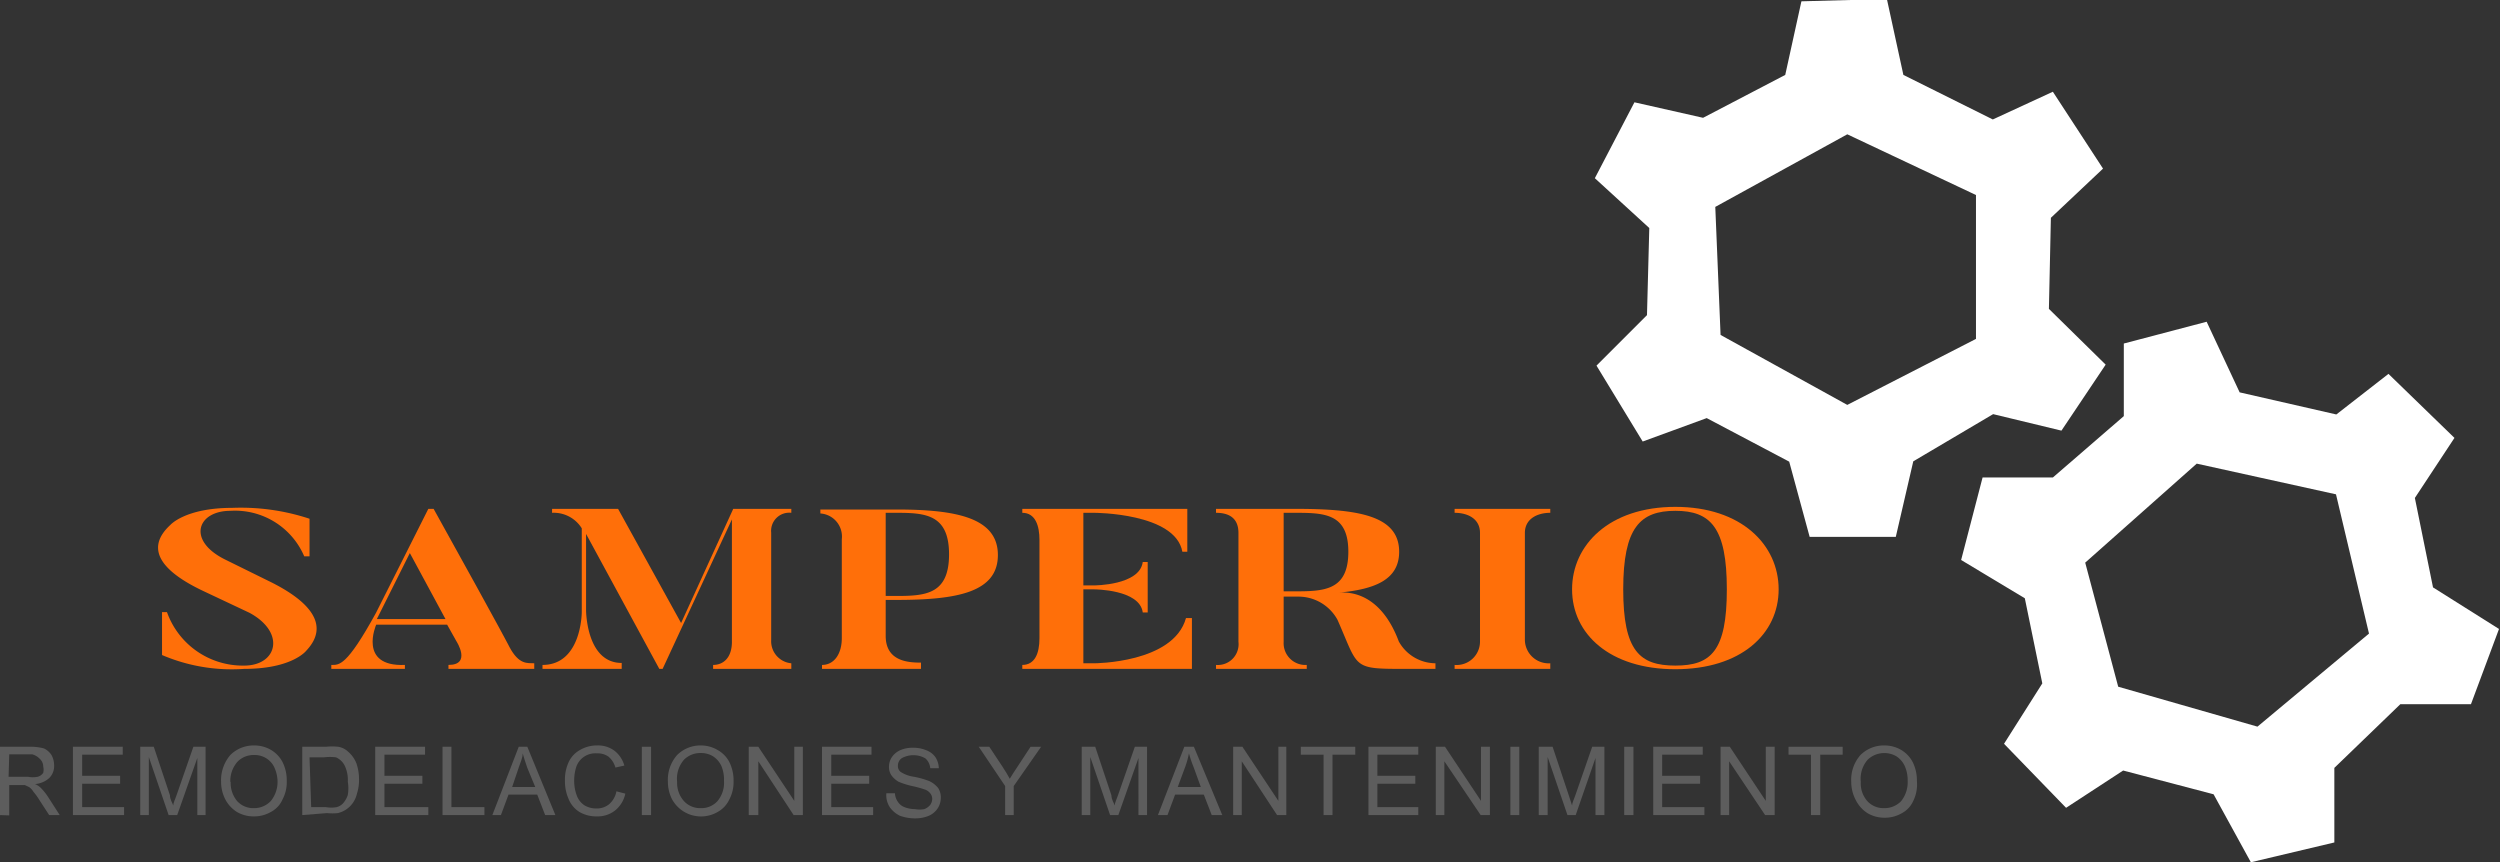 <svg id="Layer_1" data-name="Layer 1" xmlns="http://www.w3.org/2000/svg" viewBox="0 0 75.76 26.13"><rect x="0" y="0" width="75.76" height="26.13" fill="#333333" stroke="none"/><defs><style>.cls-1{fill:#fff;}.cls-2{fill:#ff6f09;}.cls-3{fill:#5d5d5d;}</style></defs><title>logo-inverted-samperio</title><path class="cls-1" d="M74.75,19.53l-.55-2.71L75.4,15l-2-1.94-1.58,1.23-2.93-.67-1-2.14-2.51.66v2.2L63.23,16.2H61.1l-.65,2.5,1.93,1.16.53,2.58-1.16,1.83,1.88,1.94,1.73-1.13,2.74.72,1.13,2.06,2.53-.6V25l2-1.93,2.14,0,.85-2.28Zm-5.32,4.22-4.22-1.21-1-3.76,3.38-3,4.22.93,1,4.22Z" transform="translate(-1.02 -1.73)"/><path class="cls-1" d="M63.11,11.09l.06-2.76,1.58-1.49L63.23,4.51l-1.82.84L58.7,4l-.5-2.3-2.59.07L55.12,4l-2.49,1.3-2.08-.47-1.2,2.3L51,8.64l-.07,2.64-1.53,1.53,1.4,2.3,1.94-.71,2.5,1.32L55.86,18l2.61,0L59,15.71l2.42-1.43,2.07.5,1.34-2ZM57,14l-3.84-2.12L53,8l4-2.2,3.9,1.84V12Z" transform="translate(-1.02 -1.73)"/><path class="cls-2" d="M17.21,21.83V22h-2.6v-.12c.71,0,.24-.72.24-.72l-.28-.5H12.42s-.56,1.28.87,1.22V22H11.06v-.12c.24,0,.46.05,1.35-1.57L14,17.15h.16c2.22,4,2.3,4.19,2.3,4.19C16.75,21.88,17,21.82,17.21,21.83Zm-2.69-1.34-1.08-2-1,2Z" transform="translate(-1.02 -1.73)"/><path class="cls-2" d="M25,21.83V22H22.63v-.12c.33,0,.57-.24.57-.7V17.47L21.1,22H21l-2.22-4.09v2.31s0,1.6,1.08,1.6V22h-2.4v-.12c1.19,0,1.19-1.6,1.19-1.6V17.74a1,1,0,0,0-.9-.47v-.12h2l1.91,3.46,1.58-3.46H25v.12a.55.55,0,0,0-.61.6v3.26A.67.67,0,0,0,25,21.83Z" transform="translate(-1.02 -1.73)"/><path class="cls-2" d="M27.86,19.91V21c0,.77.68.81,1.07.81V22h-3v-.12c.38,0,.6-.35.6-.81v-3a.7.7,0,0,0-.65-.78v-.12h2.29c1.81,0,3.09.24,3.09,1.38S30,19.91,28.18,19.91Zm0-.12h.32c.89,0,1.6-.05,1.6-1.26s-.71-1.26-1.6-1.26h-.32Z" transform="translate(-1.02 -1.73)"/><path class="cls-2" d="M37.14,20.46V22H32v-.12c.38,0,.52-.35.52-.81V18.09c0-.42-.12-.82-.52-.82v-.12h5v1.3h-.15c-.21-1.18-2.67-1.18-2.67-1.18h-.33v2.2h.33s1.38,0,1.47-.71h.15v1.53h-.15c-.09-.7-1.47-.7-1.47-.7h-.33v2.24h.33s2.4,0,2.78-1.37Z" transform="translate(-1.02 -1.73)"/><path class="cls-2" d="M44.52,21.83V22h-.87c-1.68,0-1.44,0-2.1-1.49a1.35,1.35,0,0,0-1.18-.7h-.45v1.37a.66.66,0,0,0,.7.7V22H37.87v-.12a.63.63,0,0,0,.68-.7V17.88c0-.43-.26-.61-.68-.61v-.12h2.35c1.88,0,3.2.17,3.2,1.3,0,.84-.72,1.14-1.84,1.24.61-.05,1.37.25,1.83,1.48A1.28,1.28,0,0,0,44.52,21.83Zm-2.64-3.38c0-1.18-.75-1.18-1.66-1.18h-.3v2.38h.3C41.13,19.65,41.88,19.64,41.88,18.45Z" transform="translate(-1.02 -1.73)"/><path class="cls-2" d="M48,17.15v.12c-.39,0-.77.18-.77.61v3.25a.72.72,0,0,0,.77.7V22H45.1v-.12a.71.71,0,0,0,.77-.7V17.88c0-.43-.37-.61-.77-.61v-.12Z" transform="translate(-1.02 -1.73)"/><path class="cls-2" d="M54.92,19.59c0,1.35-1.14,2.42-3.13,2.42s-3.13-1.07-3.13-2.42,1.13-2.5,3.13-2.5S54.92,18.24,54.92,19.59Zm-1.57,0c0-1.87-.49-2.38-1.56-2.38s-1.58.51-1.58,2.38.5,2.31,1.58,2.31S53.35,21.46,53.35,19.59Z" transform="translate(-1.02 -1.73)"/><path class="cls-2" d="M10.3,21.45S9.88,22,8.42,22a5.37,5.37,0,0,1-2.49-.42V20.28h.15A2.44,2.44,0,0,0,8.42,21.9c1,0,1.27-1,.16-1.6l-1.4-.66c-1.29-.61-1.77-1.29-1-2,0,0,.45-.52,1.88-.52a6.63,6.63,0,0,1,2.34.33v1.14h-.16A2.28,2.28,0,0,0,8,17.21c-1,0-1.33.9-.15,1.48l1.4.69C10.48,20,11,20.71,10.3,21.45Z" transform="translate(-1.02 -1.73)"/><path class="cls-3" d="M1,26.43V24.36h.92a1.53,1.53,0,0,1,.43.05.55.55,0,0,1,.23.2.65.65,0,0,1,.08.31.51.51,0,0,1-.14.38.72.72,0,0,1-.44.19.55.55,0,0,1,.16.1,1.64,1.64,0,0,1,.23.28l.36.56H2.51L2.23,26a2.09,2.09,0,0,0-.2-.28.45.45,0,0,0-.13-.14l-.13-.06H1.3v.92Zm.28-1.16h.59a.78.78,0,0,0,.29,0,.3.3,0,0,0,.17-.12.41.41,0,0,0,0-.19.32.32,0,0,0-.11-.24A.5.5,0,0,0,2,24.59H1.3Z" transform="translate(-1.02 -1.73)"/><path class="cls-3" d="M3.23,26.43V24.36H4.74v.24H3.51v.64H4.66v.24H3.51v.71H4.78v.24Z" transform="translate(-1.02 -1.73)"/><path class="cls-3" d="M5.27,26.43V24.36h.41l.49,1.47c0,.13.08.24.1.31,0-.08.06-.19.11-.34l.5-1.44h.37v2.07H7V24.7l-.61,1.73H6.13l-.6-1.76v1.76Z" transform="translate(-1.02 -1.73)"/><path class="cls-3" d="M7.72,25.42A1.17,1.17,0,0,1,8,24.61a1,1,0,0,1,.72-.29,1,1,0,0,1,.52.14.92.92,0,0,1,.35.38,1.25,1.25,0,0,1,.12.56,1.13,1.13,0,0,1-.13.56.78.78,0,0,1-.36.38,1,1,0,0,1-.5.13,1,1,0,0,1-.53-.14,1,1,0,0,1-.35-.39A1.17,1.17,0,0,1,7.72,25.42Zm.29,0a.86.86,0,0,0,.2.59.66.66,0,0,0,.51.21A.69.69,0,0,0,9.23,26a.92.92,0,0,0,.2-.62A1.06,1.06,0,0,0,9.34,25a.64.64,0,0,0-.25-.29.66.66,0,0,0-.37-.1.68.68,0,0,0-.5.2A.88.88,0,0,0,8,25.43Z" transform="translate(-1.02 -1.73)"/><path class="cls-3" d="M10.18,26.43V24.36h.72a1.77,1.77,0,0,1,.37,0,.57.57,0,0,1,.3.15.9.9,0,0,1,.25.35,1.48,1.48,0,0,1,.08.49,1.33,1.33,0,0,1-.06.42.81.81,0,0,1-.14.31.78.78,0,0,1-.44.29,1.61,1.61,0,0,1-.33,0Zm.27-.24h.45a.92.92,0,0,0,.32,0,.4.4,0,0,0,.19-.11.71.71,0,0,0,.15-.26,1.18,1.18,0,0,0,0-.4,1,1,0,0,0-.1-.5.54.54,0,0,0-.26-.24,1.49,1.49,0,0,0-.36,0h-.44Z" transform="translate(-1.02 -1.73)"/><path class="cls-3" d="M12.39,26.43V24.36H13.9v.24H12.67v.64h1.15v.24H12.67v.71H14v.24Z" transform="translate(-1.02 -1.73)"/><path class="cls-3" d="M14.43,26.43V24.36h.27v1.83h1v.24Z" transform="translate(-1.02 -1.73)"/><path class="cls-3" d="M15.94,26.43l.8-2.07H17l.85,2.07h-.31l-.24-.62h-.87l-.23.62Zm.6-.85h.7L17,25c-.06-.18-.11-.32-.14-.44,0,.14-.07.27-.11.4Z" transform="translate(-1.02 -1.73)"/><path class="cls-3" d="M19.7,25.71l.27.07a.89.89,0,0,1-.31.51.85.85,0,0,1-.55.18,1,1,0,0,1-.54-.14.83.83,0,0,1-.32-.39,1.33,1.33,0,0,1-.11-.56,1.26,1.26,0,0,1,.12-.57.81.81,0,0,1,.35-.36,1,1,0,0,1,.51-.13.83.83,0,0,1,.52.16.86.86,0,0,1,.3.45l-.27.06a.67.67,0,0,0-.21-.33.56.56,0,0,0-.35-.1.61.61,0,0,0-.63.42,1.34,1.34,0,0,0-.06.4,1.26,1.26,0,0,0,.08.46.6.6,0,0,0,.24.3.7.7,0,0,0,.35.09.59.59,0,0,0,.39-.13A.68.68,0,0,0,19.7,25.71Z" transform="translate(-1.02 -1.73)"/><path class="cls-3" d="M20.47,26.43V24.36h.28v2.07Z" transform="translate(-1.02 -1.73)"/><path class="cls-3" d="M21.26,25.42a1.13,1.13,0,0,1,.28-.81,1,1,0,0,1,.72-.29,1,1,0,0,1,.51.14.88.88,0,0,1,.36.38,1.25,1.25,0,0,1,.12.56,1.13,1.13,0,0,1-.13.56.83.83,0,0,1-.36.38,1,1,0,0,1-1.38-.4A1.17,1.17,0,0,1,21.26,25.42Zm.28,0a.82.82,0,0,0,.21.59.66.66,0,0,0,.5.21.66.66,0,0,0,.51-.21.87.87,0,0,0,.2-.62,1.06,1.06,0,0,0-.08-.45.71.71,0,0,0-.25-.29.69.69,0,0,0-.37-.1.7.7,0,0,0-.51.2A.88.88,0,0,0,21.54,25.43Z" transform="translate(-1.02 -1.73)"/><path class="cls-3" d="M23.71,26.43V24.36H24L25.09,26V24.36h.26v2.07h-.28L24,24.8v1.63Z" transform="translate(-1.02 -1.73)"/><path class="cls-3" d="M25.93,26.43V24.36h1.5v.24H26.21v.64h1.15v.24H26.21v.71h1.27v.24Z" transform="translate(-1.02 -1.73)"/><path class="cls-3" d="M27.88,25.77l.26,0a.5.5,0,0,0,.09.26.41.41,0,0,0,.2.16.87.87,0,0,0,.32.06.79.79,0,0,0,.28,0,.42.42,0,0,0,.18-.13.32.32,0,0,0,.06-.18.27.27,0,0,0-.06-.17.36.36,0,0,0-.18-.12,3.14,3.14,0,0,0-.37-.1,2.51,2.51,0,0,1-.41-.13.71.71,0,0,1-.22-.2.44.44,0,0,1-.07-.26.52.52,0,0,1,.09-.29.61.61,0,0,1,.26-.21.92.92,0,0,1,.38-.07,1,1,0,0,1,.41.08.58.58,0,0,1,.27.21.64.64,0,0,1,.1.33l-.26,0a.44.44,0,0,0-.15-.3.73.73,0,0,0-.72,0,.28.28,0,0,0-.11.23.22.22,0,0,0,.08.18,1,1,0,0,0,.41.15,2.56,2.56,0,0,1,.46.13.75.75,0,0,1,.27.21.52.52,0,0,1,.08.3.59.59,0,0,1-.09.31.62.62,0,0,1-.27.23,1.06,1.06,0,0,1-.4.08,1.34,1.34,0,0,1-.48-.08.81.81,0,0,1-.3-.25A.67.67,0,0,1,27.88,25.77Z" transform="translate(-1.02 -1.73)"/><path class="cls-3" d="M31.48,26.43v-.88l-.8-1.19H31l.41.62c.08.12.15.24.21.35.06-.1.14-.23.23-.36l.4-.61h.32l-.83,1.19v.88Z" transform="translate(-1.02 -1.73)"/><path class="cls-3" d="M33.8,26.43V24.36h.41l.49,1.47c0,.13.08.24.1.31,0-.08.06-.19.11-.34l.5-1.44h.37v2.07h-.26V24.7l-.61,1.73h-.25l-.6-1.76v1.76Z" transform="translate(-1.02 -1.73)"/><path class="cls-3" d="M36.11,26.43l.8-2.07h.29l.86,2.07h-.32l-.24-.62h-.87l-.23.62Zm.6-.85h.7L37.2,25a3.85,3.85,0,0,1-.15-.44,2.62,2.62,0,0,1-.11.4Z" transform="translate(-1.02 -1.73)"/><path class="cls-3" d="M38.39,26.43V24.36h.28L39.76,26V24.36H40v2.07h-.28L38.65,24.8v1.63Z" transform="translate(-1.02 -1.73)"/><path class="cls-3" d="M41.13,26.43V24.6h-.69v-.24h1.65v.24H41.4v1.83Z" transform="translate(-1.02 -1.73)"/><path class="cls-3" d="M42.49,26.43V24.36H44v.24H42.76v.64h1.15v.24H42.76v.71H44v.24Z" transform="translate(-1.02 -1.73)"/><path class="cls-3" d="M44.53,26.43V24.36h.28L45.9,26V24.36h.27v2.07h-.28l-1.1-1.63v1.63Z" transform="translate(-1.02 -1.73)"/><path class="cls-3" d="M46.79,26.43V24.36h.27v2.07Z" transform="translate(-1.02 -1.73)"/><path class="cls-3" d="M47.65,26.43V24.36h.42l.49,1.47.1.31c0-.08.06-.19.11-.34l.5-1.44h.37v2.07h-.27V24.7l-.6,1.73h-.25l-.6-1.76v1.76Z" transform="translate(-1.02 -1.73)"/><path class="cls-3" d="M50.24,26.43V24.36h.28v2.07Z" transform="translate(-1.02 -1.73)"/><path class="cls-3" d="M51.12,26.43V24.36h1.5v.24H51.39v.64h1.15v.24H51.39v.71h1.28v.24Z" transform="translate(-1.02 -1.73)"/><path class="cls-3" d="M53.16,26.43V24.36h.28L54.53,26V24.36h.27v2.07h-.29L53.42,24.8v1.63Z" transform="translate(-1.02 -1.73)"/><path class="cls-3" d="M55.9,26.43V24.6h-.68v-.24h1.64v.24h-.68v1.83Z" transform="translate(-1.02 -1.73)"/><path class="cls-3" d="M57.12,25.42a1.13,1.13,0,0,1,.28-.81,1,1,0,0,1,.72-.29,1,1,0,0,1,.52.14.92.92,0,0,1,.35.38,1.25,1.25,0,0,1,.12.56A1.13,1.13,0,0,1,59,26a.78.78,0,0,1-.36.38,1,1,0,0,1-.5.13,1,1,0,0,1-.53-.14,1,1,0,0,1-.35-.39A1.17,1.17,0,0,1,57.12,25.42Zm.29,0a.81.81,0,0,0,.2.59.66.66,0,0,0,.5.21.7.7,0,0,0,.52-.21.92.92,0,0,0,.2-.62,1.06,1.06,0,0,0-.09-.45.71.71,0,0,0-.25-.29.73.73,0,0,0-.87.1A.88.88,0,0,0,57.41,25.43Z" transform="translate(-1.02 -1.73)"/></svg>